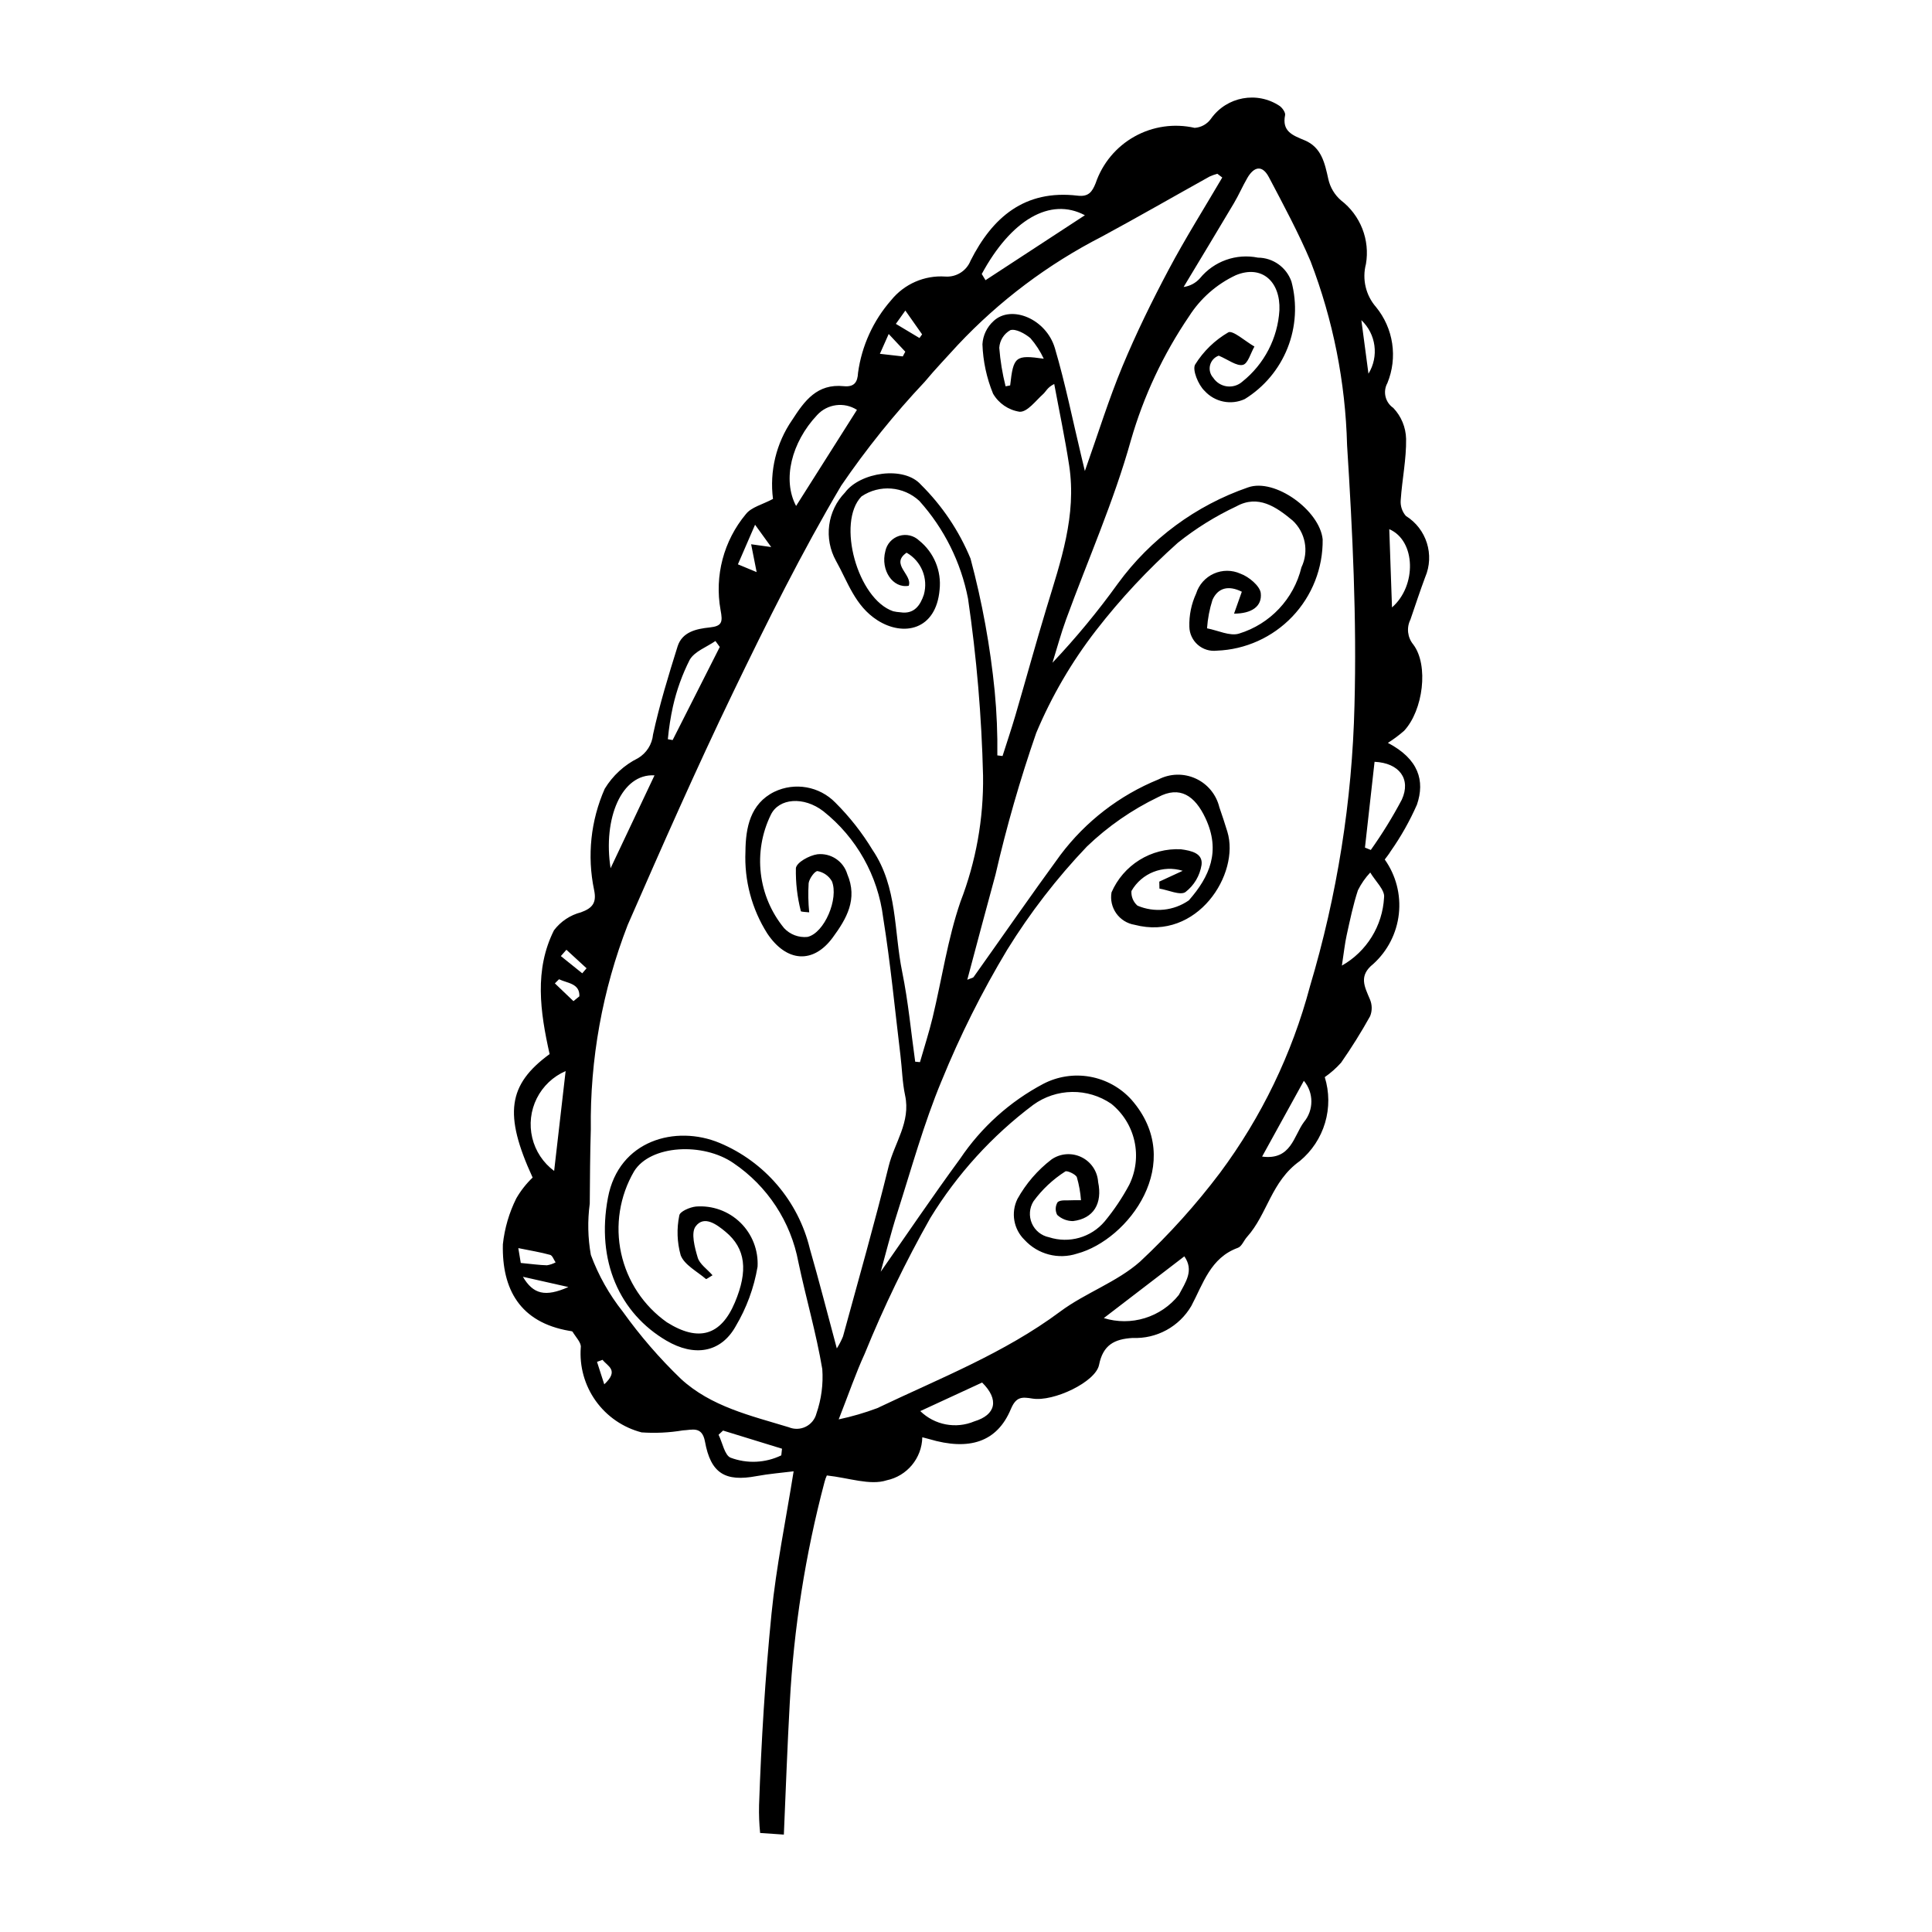 <?xml version="1.0" encoding="UTF-8"?>
<!-- The Best Svg Icon site in the world: iconSvg.co, Visit us! https://iconsvg.co -->
<svg fill="#000000" width="800px" height="800px" version="1.1" viewBox="144 144 512 512" xmlns="http://www.w3.org/2000/svg">
 <path d="m521.68 296.98c2.547-5.934 0.379-12.84-5.109-16.254-1.016-1.168-1.508-2.707-1.363-4.25 0.363-5.414 1.508-10.785 1.422-16.191-0.078-3.051-1.285-5.969-3.391-8.18-2.148-1.469-2.824-4.332-1.559-6.606 1.355-3.316 1.789-6.938 1.258-10.477-0.527-3.543-2.008-6.879-4.273-9.648-2.731-3.125-3.731-7.402-2.676-11.414 0.539-3.144 0.207-6.375-0.957-9.344-1.164-2.969-3.113-5.566-5.644-7.508-1.699-1.469-2.879-3.445-3.367-5.637-0.938-4.238-1.801-8.422-6.285-10.293-3.176-1.32-6.055-2.344-5.172-6.676 0.137-0.672-0.703-1.875-1.406-2.394h0.004c-5.981-4.012-14.066-2.531-18.23 3.344-1.004 1.426-2.598 2.32-4.336 2.434-5.414-1.23-11.09-0.414-15.934 2.293-4.848 2.707-8.516 7.117-10.305 12.371-0.926 2.309-1.883 3.648-4.769 3.305-14.086-1.676-22.609 5.793-28.395 17.262h0.004c-1.086 2.695-3.789 4.379-6.684 4.172-5.519-0.375-10.875 1.965-14.352 6.269-4.742 5.41-7.793 12.094-8.77 19.223-0.121 2.555-1.035 3.836-3.816 3.559-7.012-0.699-10.344 3.824-13.641 8.961h-0.004c-4.215 6.106-6.027 13.559-5.078 20.918-2.777 1.496-5.758 2.168-7.195 4.043h-0.004c-5.875 7.051-8.328 16.344-6.699 25.379 0.613 3.227 0.434 4.293-2.93 4.644-3.465 0.363-7.246 1.164-8.457 5.023-2.414 7.699-4.785 15.445-6.504 23.34-0.25 2.606-1.727 4.934-3.977 6.273-3.652 1.812-6.715 4.629-8.828 8.113-3.715 8.418-4.699 17.789-2.82 26.797 0.707 3.332-0.34 4.809-3.473 5.941-2.856 0.734-5.379 2.418-7.156 4.769-5.234 10.426-3.684 21.555-1.156 32.801-11.066 8.105-12.207 15.945-4.5 32.723-1.695 1.625-3.152 3.477-4.328 5.512-1.902 3.816-3.106 7.941-3.559 12.18-0.277 11.938 4.559 20.668 17.578 22.926 0.32 0.055 0.797 0.074 0.914 0.273 0.805 1.355 2.344 2.91 2.156 4.117-0.379 5.051 1.023 10.07 3.969 14.188 2.945 4.117 7.246 7.066 12.145 8.336 3.652 0.254 7.324 0.078 10.934-0.527 2.398-0.094 5.098-1.25 5.867 2.977 1.523 8.387 5.328 10.695 13.629 9.145 3.328-0.621 6.734-0.883 9.863-1.277-2.051 12.883-4.613 25.223-5.863 37.742-1.684 16.875-2.711 33.863-3.301 50.852l0.004 0.004c-0.059 2.418 0.039 4.836 0.281 7.242 2.098 0.125 4.191 0.293 6.289 0.434 0.516-12.016 0.934-23.539 1.57-34.992h0.004c1.059-19.758 4.144-39.352 9.211-58.477 0.148-0.59 0.352-1.16 0.609-1.707 5.816 0.629 11.426 2.699 15.816 1.297v-0.004c5.434-1.125 9.367-5.863 9.48-11.414 0.629 0.164 1.234 0.305 1.824 0.48 10.613 3.16 17.984 0.805 21.633-7.922 1.402-3.352 2.926-3.273 5.723-2.812 5.574 0.918 16.762-4.402 17.66-8.922 1.047-5.258 4.012-6.852 8.91-7.144h0.004c3.113 0.133 6.207-0.586 8.945-2.078 2.734-1.492 5.016-3.703 6.59-6.391 3.156-5.922 5.066-12.777 12.348-15.418 1.031-0.375 1.562-1.934 2.406-2.871 5.449-6.055 6.375-14.707 14.02-20.141 3.176-2.633 5.496-6.152 6.672-10.109 1.172-3.957 1.145-8.172-0.078-12.113 1.586-1.105 3.035-2.391 4.324-3.828 2.773-3.981 5.344-8.094 7.699-12.332 0.57-1.43 0.551-3.023-0.051-4.441-1.445-3.434-3.039-6.246 0.863-9.375v0.004c3.812-3.441 6.234-8.164 6.797-13.27 0.566-5.106-0.762-10.238-3.734-14.43 0.492-0.68 1.098-1.391 1.562-2.184 2.727-3.875 5.059-8.016 6.969-12.352 2.16-6.316 0.461-12.098-7.699-16.367 1.508-0.957 2.945-2.023 4.289-3.199 5.047-5.41 6.59-17.387 2.434-22.883-1.531-1.855-1.828-4.438-0.754-6.59 1.285-3.746 2.523-7.512 3.902-11.223zm-15.023-53.945c-0.586-4.43-1.152-8.68-1.883-14.191 3.91 3.691 4.695 9.613 1.883 14.191zm-75.148-41.996c-8.941 5.844-17.641 11.531-26.34 17.215l-0.992-1.645c7.754-14.332 18.137-20.469 27.332-15.566zm-47.582 25.262c1.738 2.469 3.086 4.387 4.438 6.309l-0.695 0.969-6.258-3.75zm-4.414 6.207 4.398 4.695-0.664 1.25-6.066-0.688c0.777-1.754 1.371-3.09 2.332-5.254zm-18.988 21.504v0.004c2.715-2.984 7.184-3.574 10.578-1.398-5.438 8.586-10.68 16.859-16.129 25.465-3.695-6.945-1.223-16.852 5.551-24.066zm-16.422 29.047 4.277 5.914c-1.969-0.273-3.644-0.504-5.32-0.738 0.477 2.406 0.953 4.816 1.461 7.379-1.258-0.523-2.809-1.164-4.965-2.062 1.48-3.414 2.816-6.5 4.543-10.488zm-21.758 48.129v0.004c0.965-4.277 2.453-8.418 4.434-12.332 1.297-2.25 4.484-3.363 6.82-4.988l1.152 1.578c-4.164 8.227-8.328 16.453-12.492 24.676l-1.27-0.23c0.273-2.93 0.723-5.836 1.355-8.703zm-4.891 18.289-11.641 24.613c-2.062-13.238 2.938-25.137 11.641-24.613zm-23.555 78.371c-1.016 8.844-1.992 17.309-3.043 26.461-2.906-2.152-4.961-5.262-5.801-8.777-0.844-3.519-0.418-7.219 1.199-10.453 1.621-3.234 4.324-5.797 7.644-7.231zm-12.539 46.914c3.301 0.672 5.91 1.09 8.449 1.797 0.602 0.168 0.961 1.301 1.434 1.988-0.719 0.383-1.496 0.645-2.301 0.766-1.984-0.051-3.973-0.332-6.926-0.617-0.145-0.848-0.355-2.121-0.656-3.934zm1.219 7.598c3.969 0.895 7.66 1.727 12.051 2.715-6.129 2.719-9.332 1.914-12.051-2.715zm13.395-73.047c-1.641-1.57-3.281-3.141-4.926-4.711l1.105-1.09c2.223 1.074 5.519 1.07 5.391 4.519zm2.332-7.379-5.672-4.562 1.473-1.676c1.781 1.637 3.562 3.269 5.34 4.906zm5.832 108.93-1.922-5.957 1.465-0.543c1.348 1.742 4.481 2.727 0.457 6.5zm46.914 18.82c-4.203 2.035-9.055 2.262-13.426 0.621-1.578-0.621-2.16-3.977-3.195-6.082l1.188-1.109c5.207 1.602 10.414 3.207 15.625 4.809zm7.551-54.82c-3.078-12.598-11.953-22.984-23.914-27.984-11.57-4.812-26.691-0.773-29.574 14.52-3.184 16.875 3.16 30.645 15.496 37.883 7.32 4.297 14.363 3.266 18.324-3.75h-0.004c2.91-4.879 4.891-10.254 5.836-15.852 0.234-4.371-1.43-8.629-4.562-11.684-3.137-3.051-7.438-4.602-11.797-4.25-1.617 0.176-4.242 1.316-4.379 2.348h-0.004c-0.723 3.504-0.598 7.125 0.367 10.57 0.984 2.547 4.336 4.266 6.695 6.285 0.117 0.098 0.762-0.422 1.742-0.996-1.441-1.637-3.418-2.961-3.926-4.676-0.797-2.68-1.824-6.531-0.566-8.254 2.242-3.059 5.629-0.512 7.941 1.406 5.359 4.441 6.008 10.348 2.473 18.734-3.707 8.801-9.633 10.523-18 5.266v0.004c-6.195-4.371-10.527-10.906-12.141-18.312s-0.391-15.148 3.426-21.699c4.328-7.035 18.297-7.734 26.336-2.191 9.02 6.098 15.219 15.551 17.211 26.254 1.996 9.465 4.731 18.82 6.332 28.328 0.289 3.984-0.238 7.988-1.543 11.762-0.387 1.527-1.418 2.809-2.828 3.512s-3.055 0.754-4.508 0.145c-10.043-3.059-20.605-5.449-28.617-12.844h0.004c-5.656-5.445-10.801-11.398-15.371-17.781-3.598-4.531-6.457-9.609-8.465-15.039-0.805-4.488-0.902-9.07-0.293-13.59 0.055-6.57 0.078-13.141 0.281-19.699-0.246-18.52 3.078-36.918 9.785-54.184 9.039-20.668 18.137-41.328 27.93-61.625 8.957-18.562 18.168-37.074 28.641-54.766 6.644-9.738 14.047-18.941 22.133-27.523 2.797-3.371 5.848-6.531 8.789-9.785 10.977-11.676 23.879-21.379 38.141-28.688 9.594-5.18 19.039-10.621 28.562-15.918 0.668-0.301 1.355-0.551 2.062-0.738l1.297 0.992c-4.754 8.113-9.777 16.078-14.188 24.383-4.445 8.367-8.633 16.918-12.277 25.676-3.609 8.676-6.398 17.715-9.945 27.723-0.484-2.023-0.711-2.965-0.938-3.91-2.297-9.555-4.223-19.211-7.004-28.637-2.289-7.766-11.555-11.625-16.27-7.188h0.004c-1.746 1.582-2.801 3.781-2.938 6.133 0.156 4.5 1.105 8.934 2.812 13.102 1.5 2.582 4.086 4.344 7.035 4.793 2.059 0.109 4.246-2.902 6.238-4.684 0.75-0.672 1.113-1.773 2.941-2.672 1.332 7.184 2.848 14.348 3.953 21.559 2.039 13.324-2.262 25.48-5.981 37.746-2.875 9.484-5.492 19.055-8.277 28.566-1.055 3.598-2.258 7.148-3.394 10.719l-1.375-0.164-0.004 0.004c0.074-5.68-0.16-11.359-0.699-17.016-1.176-11.871-3.32-23.625-6.406-35.148-3.031-7.336-7.5-13.992-13.141-19.578-4.488-5.09-16.125-3.309-20.117 2.066-2.289 2.356-3.758 5.387-4.191 8.641-0.434 3.258 0.191 6.566 1.781 9.438 3.152 5.609 5.027 11.953 10.992 15.777 6.867 4.402 15.551 2.648 16.48-8.098 0.535-4.973-1.504-9.879-5.402-13.008-1.414-1.355-3.453-1.836-5.324-1.25-1.867 0.586-3.269 2.144-3.656 4.062-1.316 5.027 2.004 9.934 6.203 9.156 1.062-2.938-5-5.711-0.566-8.766v0.004c3.898 2.219 5.785 6.809 4.57 11.125-0.922 2.746-2.519 5.246-6.227 4.664h0.004c-0.645-0.035-1.281-0.129-1.906-0.273-9.441-3.223-15.047-23.535-8.406-30.422h-0.004c4.773-3.238 11.152-2.738 15.363 1.199 6.559 7.301 11.012 16.242 12.883 25.871 2.277 15.547 3.606 31.215 3.984 46.922 0.16 11.418-1.871 22.758-5.988 33.406-3.391 9.871-4.91 20.438-7.371 30.668-0.961 3.992-2.231 7.898-3.359 11.844l-1.266-0.117c-1.117-7.941-1.84-15.953-3.449-23.812-2.219-10.832-1.195-22.422-7.832-32.27v0.004c-2.773-4.582-6.09-8.809-9.883-12.586-4.223-4.324-10.73-5.473-16.18-2.856-6.371 3.16-7.59 9.5-7.641 15.824v0.004c-0.336 7.648 1.68 15.219 5.769 21.691 5.09 7.652 12.18 8.168 17.371 1.086 3.648-4.977 6.688-10.145 3.836-16.82h0.004c-1.039-3.422-4.363-5.621-7.922-5.234-2.16 0.312-5.512 2.148-5.695 3.695l0.004-0.004c-0.078 3.836 0.363 7.664 1.316 11.383 0.031 0.195 1.402 0.211 2.215 0.316h-0.004c-0.254-2.566-0.305-5.148-0.148-7.727 0.164-1.246 1.695-3.316 2.379-3.203 1.586 0.305 2.961 1.277 3.777 2.672 1.883 4.602-1.977 13.766-6.473 14.773-2.312 0.23-4.598-0.629-6.184-2.328-3.402-4.137-5.543-9.168-6.168-14.484-0.629-5.32 0.285-10.711 2.633-15.523 2.137-4.481 8.754-4.977 13.941-0.973 8.777 6.965 14.473 17.098 15.848 28.223 1.953 12.121 3.106 24.344 4.582 36.523 0.426 3.519 0.492 7.098 1.23 10.559 1.52 7.09-2.824 12.547-4.356 18.758-3.727 15.125-8.004 30.094-12.102 45.113l0.004-0.004c-0.453 1.109-1.004 2.172-1.645 3.184-2.5-9.277-4.695-17.918-7.168-26.48zm62.008-235.8c-7.531-1.07-8.051-0.598-8.906 7.078l-1.211 0.234c-0.844-3.348-1.406-6.762-1.676-10.207 0.125-1.953 1.227-3.715 2.934-4.676 1.422-0.441 3.875 0.902 5.32 2.125h0.004c1.422 1.645 2.609 3.477 3.531 5.445zm-18.387 281.61h-0.004c-4.887 2.062-10.535 0.988-14.332-2.719 5.879-2.715 11.184-5.168 16.387-7.57 4.598 4.551 3.629 8.578-2.055 10.289zm54.18-33.5c-2.312 2.902-5.445 5.043-8.996 6.137-3.547 1.098-7.34 1.094-10.887-0.004 6.918-5.305 13.945-10.691 21.344-16.363 2.617 3.758 0.359 6.805-1.461 10.227zm33.156-45.82c-2.727 3.652-3.371 10.188-11.086 9.152 3.707-6.727 7.195-13.059 11.066-20.082 2.648 3.16 2.656 7.762 0.02 10.93zm1.574-35.891h0.004c-4.734 17.809-12.82 34.551-23.816 49.34-6.367 8.441-13.457 16.316-21.188 23.535-6.137 5.438-14.512 8.285-21.164 13.238-14.832 11.043-31.988 17.719-48.504 25.605-3.324 1.242-6.731 2.234-10.199 2.969 2.648-6.734 4.516-12.227 6.922-17.465l-0.004 0.004c5.012-12.32 10.809-24.309 17.352-35.891 7.117-11.629 16.375-21.809 27.277-29.996 2.996-2.172 6.59-3.367 10.289-3.422s7.324 1.039 10.383 3.125c3.113 2.504 5.281 5.988 6.152 9.887 0.871 3.898 0.391 7.977-1.363 11.566-1.844 3.453-4.031 6.715-6.527 9.734-3.609 4.258-9.434 5.91-14.742 4.191-2.031-0.41-3.731-1.789-4.551-3.688-0.82-1.902-0.66-4.082 0.434-5.84 2.293-3.137 5.148-5.816 8.422-7.902 0.406-0.324 2.75 0.707 3.07 1.52 0.578 1.988 0.945 4.035 1.094 6.102-1.484 0-1.961-0.031-2.434 0.008-1.289 0.102-2.941-0.191-3.75 0.492l0.004-0.004c-0.645 1.023-0.691 2.312-0.129 3.383 1.137 1.066 2.644 1.656 4.203 1.645 5.438-0.66 7.844-4.637 6.648-10.363-0.184-2.832-1.875-5.348-4.434-6.582-2.555-1.238-5.574-1.008-7.91 0.605-3.707 2.84-6.789 6.414-9.051 10.5-1.77 3.644-1 8.012 1.906 10.832 3.523 3.836 8.961 5.258 13.906 3.633 13.59-3.625 29.074-24.098 14.379-40.832-2.883-3.172-6.734-5.297-10.953-6.051-4.219-0.754-8.57-0.086-12.371 1.891-8.863 4.691-16.434 11.504-22.031 19.824-7.41 10.117-14.441 20.52-21.055 29.973 1.23-4.41 2.629-10.082 4.402-15.625 3.742-11.711 7.019-23.645 11.719-34.941h0.004c4.891-12.016 10.703-23.637 17.387-34.758 6.074-9.82 13.152-18.988 21.117-27.352 5.566-5.344 11.945-9.77 18.898-13.113 5.754-3.078 9.738-0.383 12.539 5.594 4.109 8.766 1.086 15.5-4.402 21.766-3.992 2.789-9.145 3.32-13.621 1.406-1.113-0.969-1.707-2.406-1.598-3.879 2.711-4.75 8.359-6.977 13.582-5.352-2.336 1.078-4.269 1.973-6.203 2.863l0.039 1.848c2.363 0.391 5.523 1.887 6.906 0.914 2.285-1.766 3.809-4.336 4.258-7.191 0.391-3.09-2.684-3.766-5.481-4.141-3.863-0.191-7.691 0.801-10.973 2.84-3.285 2.043-5.867 5.035-7.406 8.582-0.34 1.949 0.113 3.953 1.258 5.566 1.148 1.613 2.891 2.703 4.844 3.023 16.668 4.375 28-13.504 24.598-24.664-0.66-2.168-1.375-4.324-2.117-6.465l-0.004-0.004c-0.809-3.367-3.117-6.18-6.269-7.621-3.148-1.445-6.789-1.359-9.867 0.227-10.328 4.207-19.32 11.141-26.016 20.059-7.801 10.672-15.324 21.551-22.984 32.324-0.152 0.215-0.555 0.25-1.668 0.711 2.586-9.656 4.981-18.773 7.477-27.859 2.918-12.699 6.519-25.23 10.789-37.543 4.082-9.734 9.426-18.891 15.895-27.234 6.488-8.363 13.727-16.113 21.625-23.16 4.777-3.82 9.992-7.062 15.527-9.66 5.746-3.18 10.527 0.113 14.836 3.695l0.004-0.004c3.461 3.172 4.438 8.234 2.402 12.465-2.016 8.367-8.305 15.047-16.535 17.562-2.402 0.762-5.637-0.863-8.488-1.395h0.004c0.18-2.559 0.664-5.086 1.438-7.531 1.41-3.168 4.195-3.965 7.781-2.168-0.734 2.074-1.312 3.703-2.059 5.809 4.629-0.012 7.473-1.883 7.078-5.445-0.211-1.891-3.184-4.367-5.375-5.144l-0.008-0.004c-2.242-1.012-4.809-1.016-7.055-0.008s-3.953 2.93-4.688 5.277c-1.27 2.754-1.883 5.762-1.797 8.793 0.035 1.836 0.848 3.574 2.231 4.781 1.387 1.211 3.219 1.777 5.043 1.562 7.602-0.285 14.789-3.531 20.031-9.043 5.242-5.512 8.121-12.852 8.023-20.461-0.766-7.644-12.66-16.305-19.781-13.762h-0.004c-13.816 4.769-25.848 13.652-34.469 25.461-5.309 7.379-11.102 14.395-17.348 21 1.199-3.84 2.242-7.742 3.621-11.512 5.773-15.797 12.641-31.246 17.156-47.426l0.004-0.004c3.367-11.711 8.578-22.812 15.434-32.891 3.012-4.723 7.305-8.492 12.375-10.867 6.898-2.844 11.855 1.691 11.551 9.281v-0.004c-0.445 7.41-4.012 14.285-9.809 18.918-1.117 1-2.613 1.457-4.098 1.266-1.484-0.195-2.812-1.027-3.637-2.277-0.816-0.898-1.133-2.144-0.84-3.324 0.297-1.176 1.16-2.129 2.305-2.535 2.512 1.062 4.723 2.82 6.379 2.445 1.367-0.309 2.074-3.144 3.078-4.859-2.379-1.359-5.769-4.422-6.941-3.754-3.57 2.078-6.578 5-8.762 8.504-0.832 1.355 0.805 5.398 2.484 6.984 2.695 2.984 7.016 3.867 10.664 2.18 5.129-3.172 9.102-7.914 11.328-13.516 2.227-5.606 2.59-11.777 1.039-17.605-1.316-3.789-4.879-6.336-8.891-6.356-2.812-0.574-5.727-0.367-8.434 0.594-2.703 0.961-5.094 2.641-6.914 4.859-1.117 1.273-2.66 2.098-4.34 2.324 4.449-7.398 8.926-14.781 13.328-22.203 1.289-2.172 2.297-4.519 3.566-6.703 1.668-2.871 3.871-3.66 5.711-0.172 3.863 7.328 7.797 14.656 11.027 22.25 5.981 15.582 9.258 32.07 9.684 48.754 1.457 22.984 2.582 46.074 1.961 69-0.605 25.242-4.582 50.289-11.816 74.48zm8.484-5.574c0.543-3.539 0.773-5.824 1.262-8.043 0.883-4.004 1.715-8.043 2.984-11.914l0.004-0.004c0.852-1.719 1.953-3.301 3.266-4.703 1.301 2.219 3.953 4.688 3.66 6.609-0.398 7.531-4.609 14.34-11.172 18.055zm15.879-43.977c-2.445 4.621-5.191 9.074-8.219 13.336l-1.547-0.629c0.852-7.598 1.699-15.195 2.543-22.734 6.57 0.309 9.723 4.57 7.223 10.027zm-2.602-50.941c-0.238-6.801-0.48-13.715-0.723-20.734 7.098 3.066 7.281 15.059 0.723 20.734z"/>
</svg>